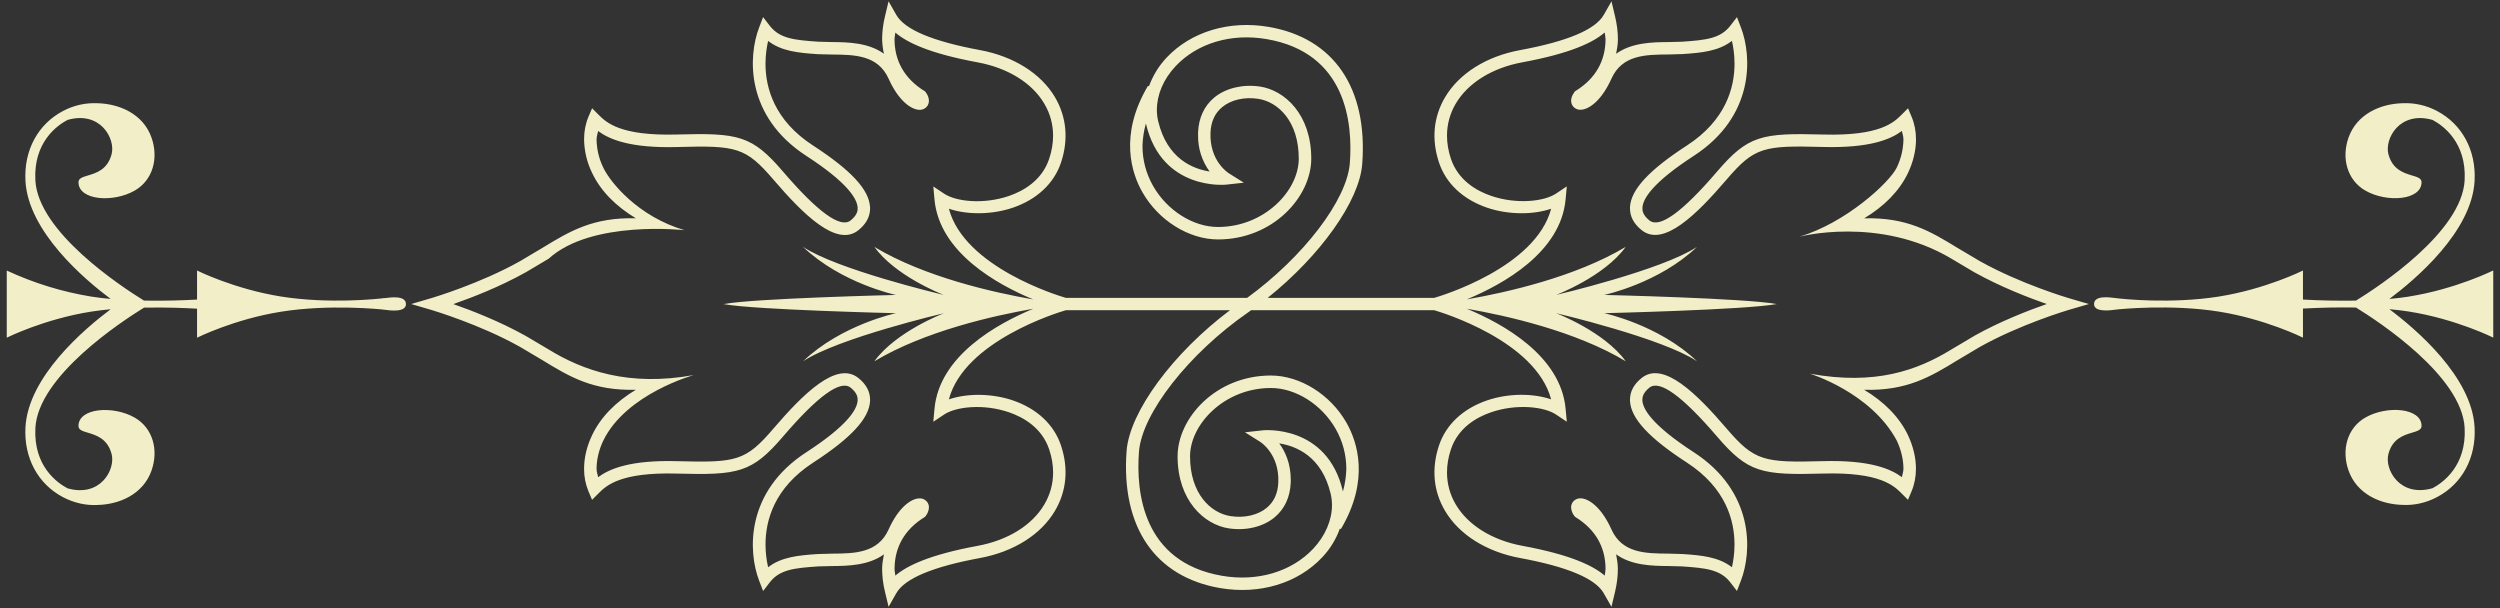 <svg width="111" height="27" viewBox="0 0 111 27" fill="none" xmlns="http://www.w3.org/2000/svg">
<rect x="0" y="0" width="111" height="27" fill="#333333" stroke="none"/>
<path fill-rule="evenodd" clip-rule="evenodd" d="M86.93 11.016L87.921 11.604L87.918 11.601C89.709 12.604 91.819 13.227 91.84 13.234L92.746 13.499L91.841 13.763H91.84C91.779 13.782 89.693 14.404 87.918 15.396L86.927 15.985C85.702 16.735 84.669 17.354 82.77 17.308C83.642 17.831 84.327 18.507 84.715 19.324C84.948 19.818 85.068 20.329 85.068 20.812C85.068 21.167 85.003 21.507 84.873 21.814L84.715 22.192L84.424 21.902C84.094 21.571 83.477 20.955 80.947 21.026C78.21 21.103 77.612 20.988 76.238 19.383C74.695 17.582 73.685 16.851 73.234 17.211C72.941 17.447 72.916 17.647 72.921 17.776C72.941 18.163 73.351 18.877 75.2 20.077C77.909 21.835 77.793 24.491 77.296 25.782L77.12 26.238L76.821 25.852C76.383 25.289 75.748 25.22 74.664 25.147L74.067 25.132C73.347 25.125 72.444 25.109 71.755 24.612C71.796 24.824 71.833 25.038 71.833 25.266C71.833 25.583 71.792 25.916 71.712 26.26L71.549 26.941L71.202 26.334C70.831 25.685 69.582 25.161 67.49 24.776C65.995 24.5 64.782 23.736 64.159 22.68C63.642 21.806 63.55 20.802 63.892 19.778C64.2 18.854 64.955 18.145 66.021 17.779C66.976 17.451 68.08 17.459 68.87 17.731C68.183 15.135 64.008 13.868 63.678 13.773H55.549L55.485 13.821L55.408 13.876C52.777 15.701 50.698 18.36 50.57 20.061C50.435 21.857 50.737 24.96 54.261 25.566C55.834 25.836 57.346 25.385 58.308 24.362C58.846 23.787 59.14 23.093 59.14 22.426C59.14 22.257 59.12 22.089 59.082 21.925C58.687 20.254 57.544 19.803 56.798 19.686C57.057 20.038 57.31 20.568 57.31 21.304L57.308 21.43C57.282 22.071 57.035 22.603 56.591 22.971C56.084 23.392 55.324 23.574 54.562 23.46C53.465 23.296 52.285 22.224 52.285 20.261C52.285 18.563 53.984 16.673 56.425 16.673C57.721 16.673 59.07 17.515 59.784 18.77C60.252 19.591 60.839 21.295 59.533 23.495L59.49 23.469C59.321 23.943 59.055 24.376 58.71 24.741C57.623 25.9 55.925 26.412 54.169 26.11C51.281 25.613 49.77 23.393 50.021 20.02C50.153 18.279 52.089 15.668 54.61 13.774H47.324C46.991 13.869 42.816 15.136 42.13 17.732C42.92 17.461 44.024 17.454 44.979 17.78C46.045 18.146 46.8 18.855 47.108 19.779C47.45 20.804 47.357 21.808 46.84 22.682C46.218 23.738 45.004 24.501 43.509 24.777C41.417 25.162 40.168 25.686 39.798 26.335L39.453 26.942L39.29 26.262C39.211 25.936 39.169 25.602 39.166 25.267C39.166 25.039 39.205 24.825 39.247 24.614C38.558 25.11 37.653 25.128 36.934 25.133L36.339 25.148C35.254 25.221 34.619 25.29 34.181 25.853L33.882 26.24L33.706 25.783C33.209 24.492 33.092 21.836 35.802 20.079C37.65 18.88 38.061 18.164 38.079 17.777C38.087 17.648 38.061 17.448 37.767 17.212C37.316 16.852 36.306 17.584 34.763 19.386C33.388 20.988 32.791 21.103 30.055 21.027C27.526 20.957 26.91 21.571 26.579 21.901L26.578 21.902L26.288 22.193L26.127 21.813C25.996 21.496 25.93 21.156 25.933 20.813C25.933 20.33 26.052 19.818 26.288 19.324C26.674 18.507 27.358 17.831 28.231 17.306C26.331 17.354 25.299 16.735 24.073 15.984L23.081 15.396C21.309 14.404 19.222 13.783 19.16 13.763L18.255 13.499L19.159 13.234H19.16C19.221 13.216 21.309 12.594 23.081 11.601L24.073 11.012C25.299 10.263 26.331 9.644 28.231 9.691C27.358 9.167 26.674 8.491 26.288 7.674C26.061 7.21 25.94 6.702 25.933 6.186C25.933 5.829 25.998 5.49 26.128 5.183L26.289 4.806L26.578 5.097C26.911 5.428 27.526 6.043 30.055 5.972C32.792 5.896 33.388 6.012 34.763 7.615C36.306 9.415 37.316 10.148 37.767 9.788C38.061 9.552 38.087 9.352 38.08 9.223C38.061 8.836 37.65 8.121 35.802 6.922C33.093 5.165 33.209 2.509 33.706 1.218L33.881 0.76L34.18 1.147C34.619 1.71 35.254 1.779 36.339 1.852L36.934 1.867C37.653 1.873 38.558 1.89 39.246 2.386C39.198 2.172 39.172 1.953 39.166 1.733C39.169 1.398 39.211 1.064 39.29 0.738L39.452 0.058L39.798 0.665C40.168 1.313 41.417 1.838 43.509 2.223C45.004 2.499 46.218 3.262 46.842 4.316C47.357 5.192 47.45 6.195 47.108 7.22C46.799 8.143 46.044 8.853 44.979 9.219C44.024 9.546 42.92 9.538 42.13 9.267C42.816 11.862 46.991 13.13 47.324 13.225H55.373C57.87 11.408 59.81 8.88 59.933 7.241C60.068 5.444 59.768 2.342 56.242 1.737C54.671 1.465 53.157 1.915 52.196 2.94C51.657 3.512 51.365 4.208 51.365 4.875C51.365 5.045 51.384 5.213 51.422 5.376C51.819 7.047 52.961 7.499 53.706 7.615C53.364 7.147 53.184 6.579 53.195 5.999V5.936V5.872C53.221 5.233 53.468 4.7 53.912 4.332C54.421 3.912 55.179 3.73 55.943 3.843C57.04 4.008 58.22 5.079 58.22 7.043C58.22 8.74 56.52 10.631 54.08 10.631C52.785 10.631 51.435 9.788 50.722 8.533C50.254 7.713 49.666 6.009 50.971 3.809C50.971 3.809 51.006 3.832 51.013 3.834C51.184 3.362 51.449 2.93 51.792 2.563C52.881 1.404 54.58 0.893 56.334 1.195C59.222 1.689 60.736 3.909 60.483 7.283C60.359 8.933 58.611 11.364 56.283 13.226H63.678C64.01 13.131 68.186 11.864 68.871 9.268C68.081 9.539 66.976 9.546 66.022 9.22C64.956 8.854 64.201 8.144 63.893 7.221C63.551 6.196 63.643 5.192 64.161 4.318C64.783 3.263 65.997 2.5 67.491 2.225C69.584 1.839 70.832 1.315 71.203 0.666L71.55 0.059L71.712 0.74C71.792 1.085 71.835 1.417 71.835 1.734C71.835 1.962 71.798 2.176 71.756 2.388C72.446 1.891 73.349 1.873 74.068 1.868L74.666 1.853C75.749 1.78 76.384 1.711 76.822 1.148L77.121 0.761L77.297 1.218C77.793 2.509 77.91 5.166 75.201 6.922C73.353 8.121 72.942 8.837 72.924 9.224C72.917 9.353 72.941 9.553 73.235 9.788C73.686 10.149 74.696 9.417 76.239 7.617C77.613 6.012 78.211 5.897 80.948 5.973C83.478 6.045 84.094 5.428 84.425 5.098L84.717 4.807L84.876 5.187C85.005 5.493 85.07 5.834 85.07 6.187C85.07 6.67 84.95 7.182 84.717 7.676C84.328 8.493 83.643 9.169 82.771 9.693C84.67 9.646 85.704 10.265 86.928 11.016H86.93ZM55.226 8.112L54.441 8.198H54.44C54.411 8.203 51.588 8.48 50.883 5.504C50.881 5.499 50.88 5.494 50.88 5.489L50.879 5.478C50.787 5.804 50.736 6.14 50.726 6.479C50.726 7.104 50.885 7.706 51.198 8.258C51.819 9.346 52.975 10.078 54.077 10.078C56.131 10.078 57.665 8.474 57.665 7.042C57.665 5.395 56.758 4.523 55.859 4.387C55.249 4.295 54.651 4.433 54.264 4.757C53.939 5.024 53.765 5.407 53.746 5.893C53.699 7.137 54.519 7.668 54.555 7.69L55.226 8.112ZM41.9 13.093C41.621 13.027 37.153 11.959 35.656 10.961C37.349 12.58 39.778 13.096 39.778 13.096C39.778 13.096 33.513 13.243 32.119 13.501C33.513 13.759 39.778 13.906 39.778 13.906C39.778 13.906 37.349 14.421 35.657 16.041C37.202 15.011 41.913 13.906 41.913 13.906C41.913 13.906 39.778 14.716 38.822 16.041C41.053 14.703 44.115 14.015 45.877 13.709C44.255 14.382 41.706 15.801 41.491 18.151L41.439 18.726L41.919 18.405C42.45 18.052 43.671 17.919 44.8 18.306C45.435 18.524 46.261 18.988 46.585 19.956C46.7 20.301 46.758 20.644 46.758 20.977C46.758 21.481 46.627 21.963 46.365 22.403C45.825 23.321 44.746 23.989 43.41 24.235C41.257 24.632 40.264 25.121 39.753 25.558C39.749 25.518 39.744 25.478 39.737 25.438C39.726 25.382 39.72 25.324 39.718 25.267C39.718 24.299 40.162 23.517 41.028 22.974L41.074 22.945L41.107 22.9C41.191 22.794 41.239 22.664 41.245 22.529C41.245 22.444 41.222 22.379 41.197 22.335C41.159 22.267 41.102 22.212 41.033 22.175C40.964 22.139 40.886 22.122 40.809 22.128C40.464 22.14 39.903 22.508 39.453 23.51C38.978 24.566 37.938 24.575 36.93 24.582L36.3 24.6C35.441 24.657 34.69 24.731 34.104 25.186C34.028 24.854 33.99 24.515 33.989 24.174C33.989 23.116 34.369 21.666 36.101 20.543C37.789 19.448 38.592 18.578 38.631 17.806L38.632 17.748C38.632 17.385 38.458 17.059 38.111 16.782C37.147 16.012 35.666 17.484 34.343 19.026C33.104 20.474 32.696 20.548 30.07 20.476C27.975 20.418 27.052 20.82 26.557 21.187C26.549 21.143 26.539 21.099 26.527 21.057C26.507 20.981 26.487 20.904 26.487 20.819C26.487 20.414 26.588 19.979 26.786 19.563C27.801 17.477 30.809 16.651 30.809 16.651C27.908 17.183 25.871 16.444 24.361 15.517L23.349 14.918C22.187 14.267 20.924 13.779 20.126 13.501C20.925 13.224 22.187 12.738 23.349 12.087L24.361 11.486C26.268 9.75 30.395 10.221 30.395 10.221C28.324 9.611 27.094 8.094 26.785 7.441C26.594 7.049 26.493 6.621 26.487 6.186C26.487 6.1 26.507 6.023 26.527 5.944C26.539 5.903 26.549 5.861 26.557 5.818C27.051 6.185 27.975 6.586 30.07 6.528C32.696 6.455 33.104 6.531 34.343 7.978C35.666 9.52 37.147 10.993 38.111 10.223C38.456 9.945 38.632 9.621 38.632 9.256C38.632 9.238 38.632 9.219 38.63 9.199C38.592 8.426 37.789 7.557 36.101 6.462C34.37 5.34 33.988 3.888 33.988 2.829C33.988 2.415 34.048 2.067 34.104 1.817C34.69 2.273 35.441 2.347 36.301 2.405L36.929 2.421H36.93C37.938 2.43 38.978 2.438 39.453 3.493C39.903 4.494 40.465 4.863 40.809 4.875C40.886 4.881 40.964 4.865 41.033 4.828C41.102 4.792 41.159 4.736 41.197 4.668C41.229 4.609 41.245 4.542 41.245 4.475C41.239 4.34 41.191 4.21 41.107 4.103L41.074 4.058L41.028 4.03C40.162 3.488 39.717 2.705 39.717 1.738C39.717 1.683 39.728 1.624 39.737 1.566C39.744 1.526 39.75 1.486 39.753 1.447C40.263 1.883 41.256 2.371 43.41 2.769C44.746 3.015 45.825 3.682 46.365 4.6C46.627 5.042 46.757 5.524 46.757 6.027C46.757 6.361 46.699 6.702 46.584 7.048C46.262 8.018 45.435 8.48 44.8 8.7C43.671 9.086 42.45 8.953 41.919 8.599L41.439 8.279L41.491 8.854C41.705 11.203 44.254 12.623 45.877 13.295C44.114 12.988 41.053 12.302 38.822 10.963C39.733 12.226 41.716 13.022 41.9 13.093ZM55.277 19.194L56.063 19.107L56.065 19.106C56.093 19.103 58.917 18.825 59.622 21.802C59.622 21.805 59.622 21.808 59.622 21.811L59.624 21.829C59.716 21.502 59.767 21.165 59.777 20.826C59.777 20.201 59.62 19.598 59.305 19.045C58.684 17.957 57.529 17.227 56.426 17.227C54.372 17.227 52.838 18.83 52.838 20.263C52.838 21.91 53.746 22.782 54.645 22.917C55.255 23.009 55.852 22.871 56.242 22.548C56.566 22.28 56.739 21.898 56.757 21.413C56.805 20.169 55.984 19.637 55.95 19.616L55.277 19.194ZM86.641 15.517L87.652 14.917V14.915C88.816 14.262 90.077 13.777 90.875 13.499C90.077 13.22 88.816 12.734 87.652 12.084L86.64 11.483C83.421 9.569 79.881 10.513 79.881 10.513C81.956 9.902 83.908 8.089 84.217 7.438C84.406 7.047 84.508 6.618 84.513 6.183C84.513 6.097 84.494 6.022 84.474 5.943C84.463 5.901 84.453 5.858 84.444 5.815C83.95 6.183 83.026 6.583 80.932 6.525C78.307 6.453 77.898 6.528 76.659 7.974C75.336 9.518 73.855 10.991 72.89 10.219C72.545 9.943 72.371 9.618 72.371 9.253V9.196C72.411 8.423 73.213 7.553 74.9 6.459C76.632 5.336 77.013 3.885 77.013 2.827C77.013 2.413 76.956 2.064 76.897 1.815C76.311 2.27 75.561 2.344 74.703 2.401L74.073 2.419C73.066 2.425 72.024 2.435 71.549 3.49C71.1 4.491 70.537 4.86 70.195 4.872C70.117 4.878 70.039 4.862 69.97 4.825C69.9 4.788 69.843 4.733 69.805 4.665C69.773 4.605 69.757 4.539 69.758 4.471C69.758 4.372 69.789 4.248 69.896 4.101L69.927 4.055L69.973 4.027C70.841 3.485 71.286 2.703 71.286 1.734C71.284 1.679 71.278 1.624 71.268 1.57C71.26 1.528 71.253 1.486 71.249 1.443C70.742 1.88 69.747 2.369 67.594 2.766C66.257 3.012 65.18 3.68 64.638 4.597C64.381 5.028 64.246 5.521 64.247 6.024C64.247 6.357 64.304 6.7 64.419 7.045C64.743 8.014 65.569 8.478 66.204 8.696C67.334 9.083 68.556 8.949 69.085 8.596L69.566 8.276L69.513 8.851C69.299 11.201 66.749 12.619 65.127 13.292C66.891 12.985 69.951 12.298 72.183 10.96C71.226 12.286 69.091 13.095 69.091 13.095C69.091 13.095 73.801 11.991 75.348 10.96C73.655 12.581 71.226 13.095 71.226 13.095C71.226 13.095 77.49 13.241 78.885 13.5C77.49 13.758 71.226 13.905 71.226 13.905C71.226 13.905 73.655 14.421 75.348 16.04C73.801 15.009 69.091 13.905 69.091 13.905C69.091 13.905 71.226 14.716 72.183 16.04C69.952 14.701 66.891 14.014 65.127 13.708C66.748 14.381 69.299 15.8 69.513 18.149L69.566 18.724L69.085 18.404C68.556 18.052 67.332 17.918 66.204 18.305C65.568 18.523 64.743 18.985 64.419 19.955C64.304 20.3 64.247 20.643 64.247 20.976C64.247 21.48 64.378 21.962 64.638 22.402C65.18 23.32 66.258 23.988 67.593 24.234C69.747 24.632 70.742 25.121 71.25 25.557C71.253 25.514 71.259 25.472 71.268 25.43C71.278 25.376 71.284 25.321 71.286 25.266C71.286 24.297 70.841 23.515 69.974 22.973L69.928 22.944L69.894 22.899C69.811 22.793 69.763 22.663 69.757 22.527C69.757 22.444 69.781 22.378 69.805 22.334C69.844 22.266 69.901 22.211 69.97 22.174C70.039 22.137 70.117 22.121 70.195 22.127C70.537 22.139 71.1 22.507 71.549 23.508C72.024 24.565 73.065 24.573 74.071 24.581L74.703 24.599C75.561 24.656 76.313 24.73 76.897 25.185C76.956 24.937 77.012 24.587 77.012 24.173C77.012 23.115 76.632 21.666 74.902 20.541C73.213 19.447 72.411 18.577 72.372 17.804L72.371 17.747C72.371 17.382 72.545 17.057 72.89 16.781C73.856 16.01 75.336 17.482 76.659 19.025C77.898 20.472 78.307 20.547 80.932 20.475C83.026 20.417 83.949 20.819 84.444 21.185C84.452 21.139 84.463 21.097 84.474 21.053C84.497 20.977 84.511 20.897 84.513 20.817C84.513 20.413 84.413 19.978 84.217 19.562C83.068 17.416 80.354 16.59 80.354 16.59C83.255 17.124 85.13 16.443 86.641 15.517ZM17.073 13.234C16.762 13.277 14.6 13.5 12.503 13.17C10.405 12.839 8.749 12.011 8.749 12.011V13.301C8.287 13.328 7.391 13.365 6.395 13.347C5.385 12.724 1.691 10.304 1.57 8.005C1.481 6.317 2.533 5.57 2.997 5.325C4.457 4.907 5.132 6.161 4.957 6.839C4.778 7.531 4.274 7.682 3.905 7.791C3.666 7.863 3.484 7.917 3.484 8.09C3.484 8.898 5.029 9.013 5.988 8.458C6.778 8.001 7.057 7.034 6.724 6.101C6.356 5.066 5.315 4.607 4.326 4.583C3.794 4.559 3.264 4.679 2.794 4.93C1.681 5.517 1.058 6.676 1.13 8.028C1.249 10.282 3.752 12.404 4.913 13.272C4.626 13.248 4.339 13.213 4.055 13.169C2.756 12.957 1.493 12.568 0.3 12.012V14.993C0.3 14.993 1.956 14.165 4.055 13.835C4.331 13.791 4.617 13.758 4.913 13.731C3.751 14.601 1.248 16.721 1.13 18.976C1.059 20.328 1.682 21.486 2.794 22.073C3.292 22.335 3.829 22.448 4.326 22.421C5.315 22.398 6.355 21.939 6.724 20.902C7.057 19.971 6.778 19.004 5.988 18.546C5.03 17.992 3.484 18.108 3.484 18.914C3.484 19.088 3.666 19.143 3.905 19.213C4.273 19.324 4.779 19.474 4.957 20.166C5.132 20.845 4.457 22.099 2.997 21.681C2.534 21.436 1.482 20.689 1.571 19C1.691 16.703 5.385 14.281 6.395 13.659C7.391 13.64 8.287 13.678 8.749 13.705V14.994C8.749 14.994 10.405 14.166 12.503 13.836C14.6 13.503 16.877 13.724 17.073 13.753H17.077C17.28 13.782 18.024 13.889 18.024 13.503C18.024 13.116 17.382 13.195 17.073 13.238V13.236V13.234ZM106.945 13.17C106.661 13.214 106.375 13.249 106.088 13.273C107.25 12.404 109.754 10.282 109.872 8.028C109.943 6.676 109.32 5.518 108.207 4.93C107.737 4.679 107.209 4.559 106.677 4.583C105.688 4.606 104.649 5.066 104.277 6.101C103.946 7.034 104.224 8.001 105.014 8.458C105.972 9.013 107.517 8.895 107.517 8.09C107.517 7.917 107.335 7.862 107.096 7.791C106.728 7.681 106.223 7.53 106.044 6.839C105.869 6.161 106.545 4.907 108.006 5.325C108.466 5.57 109.519 6.317 109.43 8.004C109.31 10.304 105.616 12.724 104.605 13.347C103.82 13.359 103.036 13.344 102.252 13.301V12.011C102.252 12.011 100.596 12.839 98.499 13.17C96.401 13.5 94.237 13.277 93.928 13.234C93.619 13.193 92.976 13.114 92.976 13.5C92.976 13.88 93.704 13.779 93.917 13.751L93.928 13.749C94.124 13.722 96.401 13.5 98.499 13.832C100.596 14.164 102.252 14.992 102.252 14.992V13.7C103.036 13.657 103.82 13.642 104.605 13.654C105.617 14.277 109.31 16.698 109.43 18.997C109.519 20.685 108.464 21.433 108.004 21.677C106.544 22.095 105.869 20.84 106.044 20.163C106.223 19.471 106.727 19.32 107.096 19.211C107.335 19.14 107.517 19.084 107.517 18.912C107.517 18.105 105.971 17.988 105.014 18.544C104.224 19 103.946 19.968 104.278 20.899C104.648 21.935 105.687 22.394 106.677 22.417C107.174 22.445 107.711 22.333 108.207 22.07C109.322 21.483 109.943 20.325 109.872 18.973C109.754 16.719 107.25 14.597 106.088 13.729C106.383 13.754 106.672 13.787 106.946 13.831C109.044 14.162 110.7 14.99 110.7 14.99V12.008C110.7 12.008 109.044 12.836 106.946 13.168V13.17H106.945Z" fill="#F1EEC8"/>
</svg>
